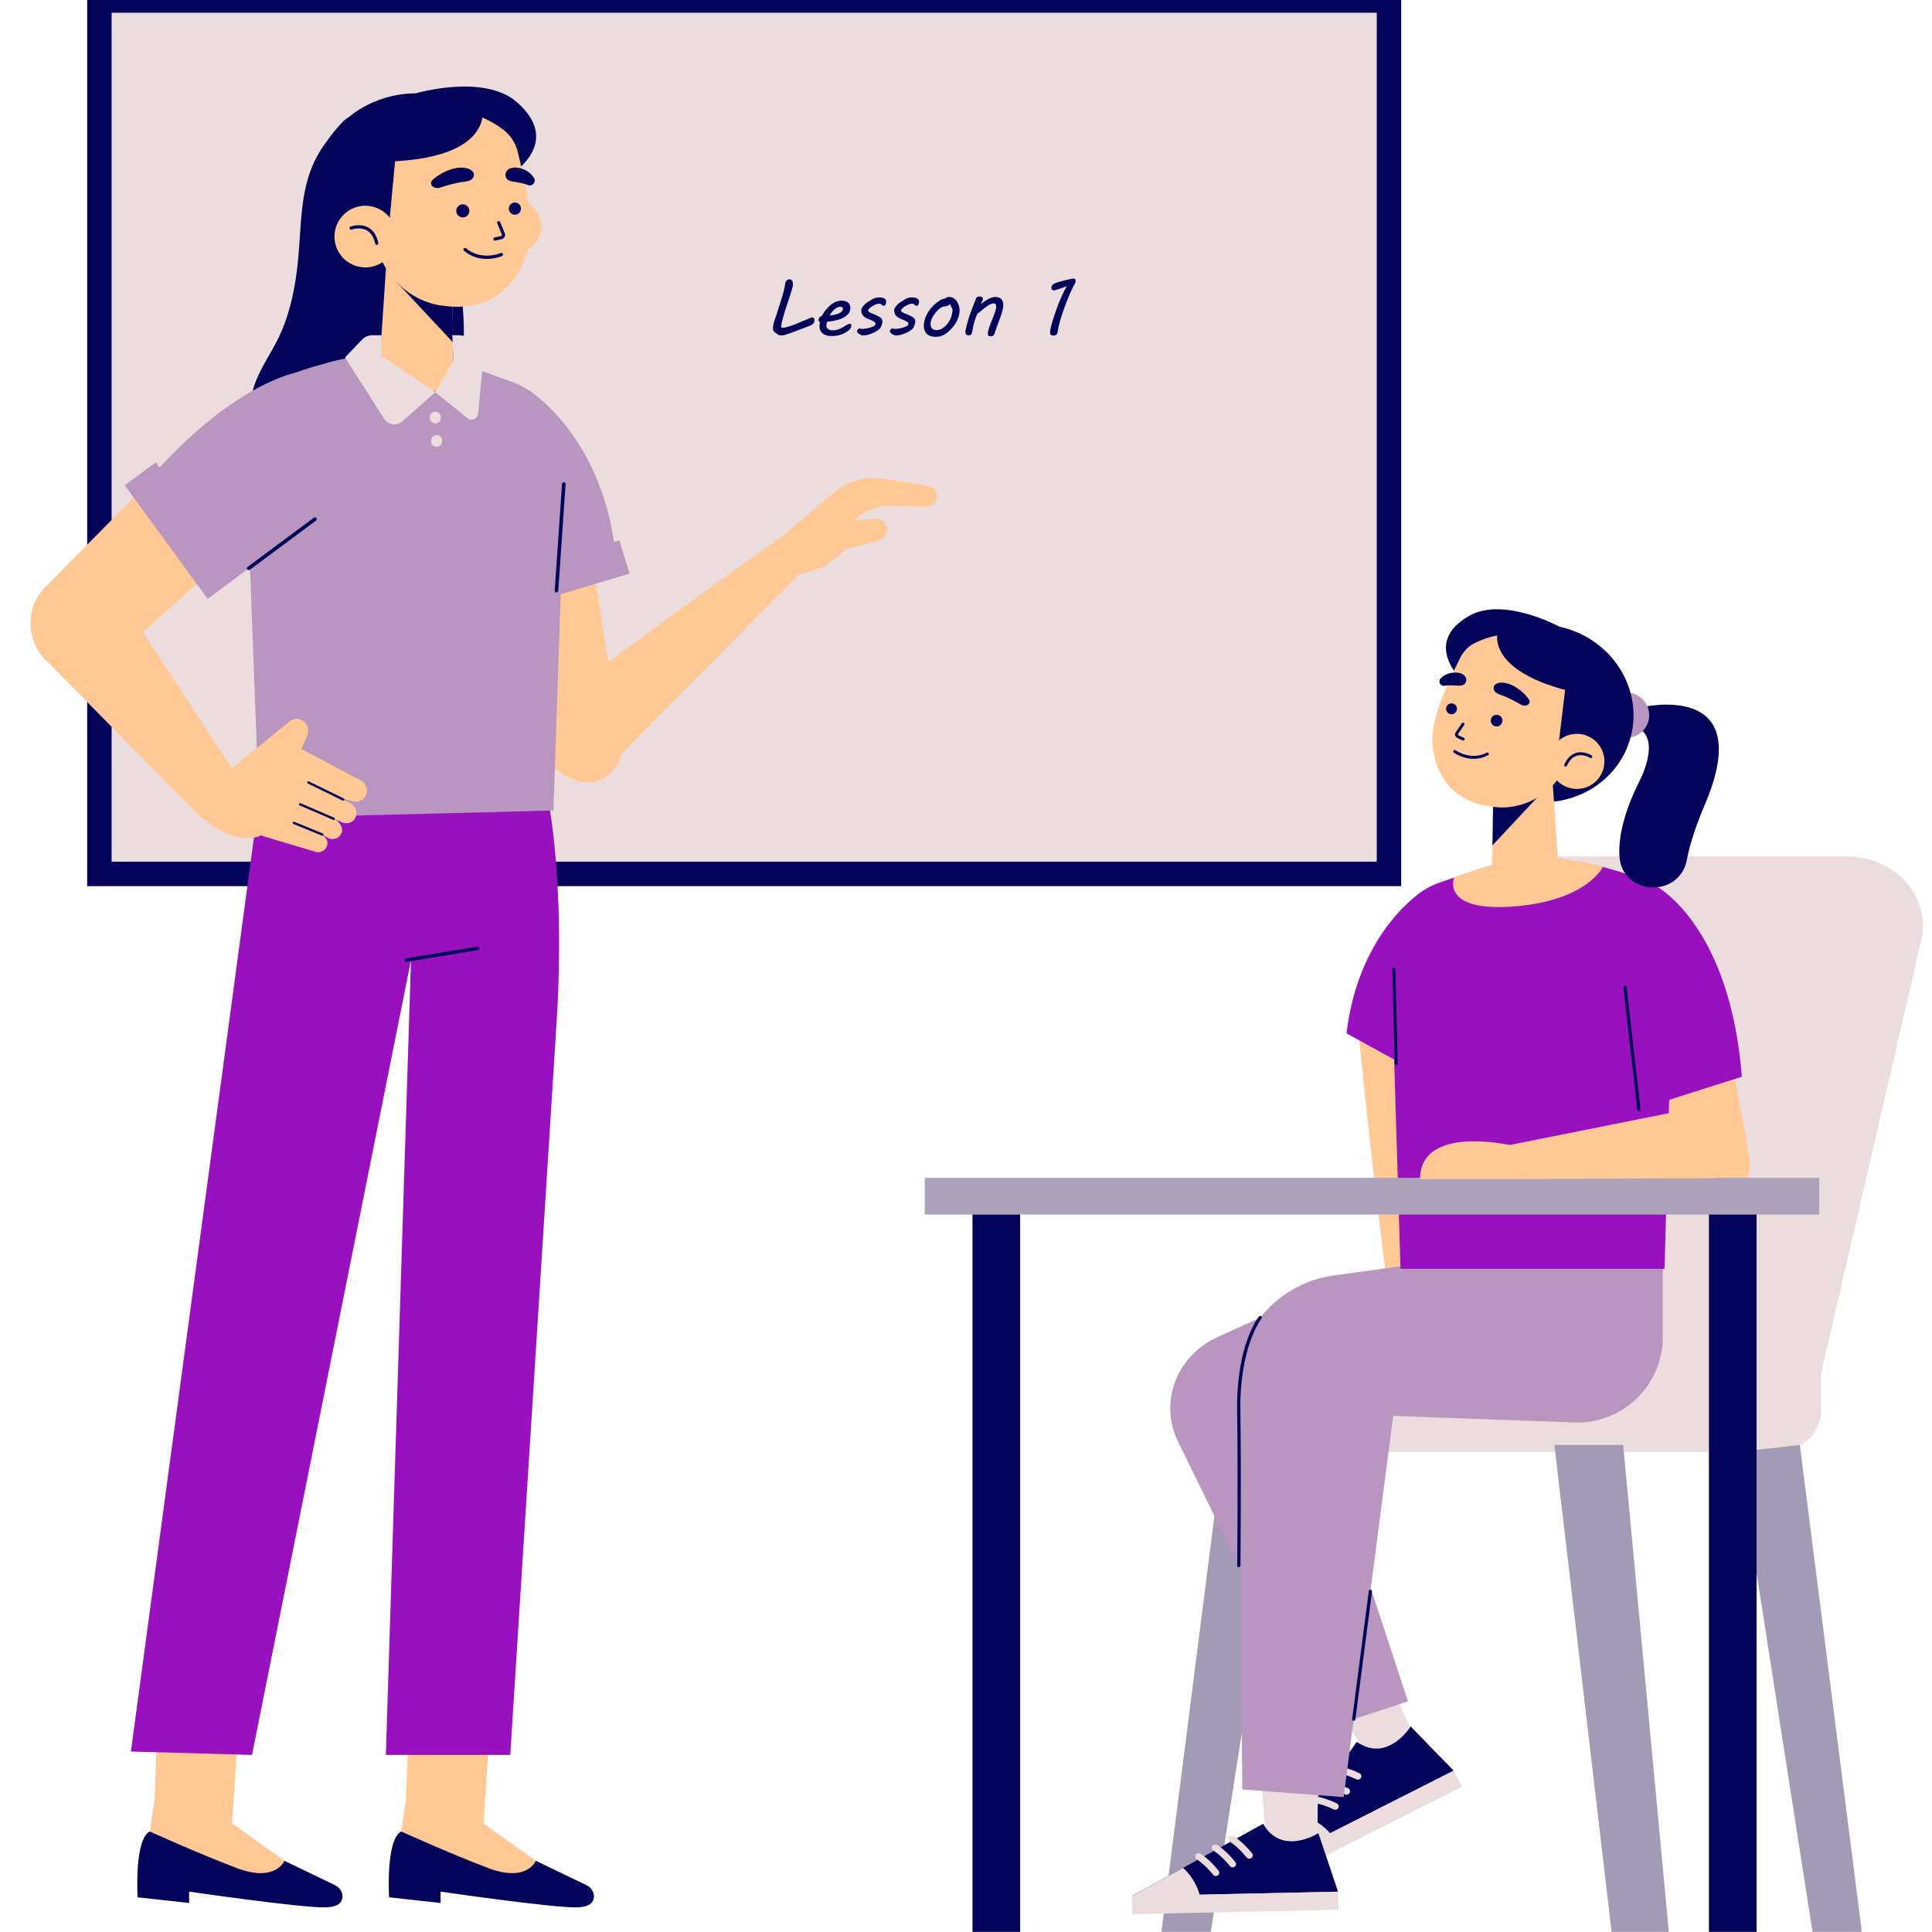 <svg xmlns="http://www.w3.org/2000/svg" xmlns:xlink="http://www.w3.org/1999/xlink" width="500" viewBox="0 0 375 375" height="500" preserveAspectRatio="xMidYMid meet"><defs><filter x="0%" y="0%" width="100%" height="100%" id="53bc35ccd5"></filter><clipPath id="daa1a801fd"><path d="M 225 280 L 250 280 L 250 374.98 L 225 374.98 Z M 225 280 " clip-rule="nonzero"></path></clipPath><clipPath id="032fe85480"><path d="M 301 280 L 324 280 L 324 374.98 L 301 374.98 Z M 301 280 " clip-rule="nonzero"></path></clipPath><clipPath id="9b1dd78160"><path d="M 337 280 L 362 280 L 362 374.98 L 337 374.98 Z M 337 280 " clip-rule="nonzero"></path></clipPath><clipPath id="128216045a"><path d="M 225 280 L 250 280 L 250 374.98 L 225 374.98 Z M 225 280 " clip-rule="nonzero"></path></clipPath><clipPath id="6686c120a1"><path d="M 301 280 L 324 280 L 324 374.98 L 301 374.98 Z M 301 280 " clip-rule="nonzero"></path></clipPath><clipPath id="f815f7a412"><path d="M 337 280 L 362 280 L 362 374.98 L 337 374.98 Z M 337 280 " clip-rule="nonzero"></path></clipPath><clipPath id="ff27fc2a2d"><path d="M 224 279 L 363 279 L 363 374.98 L 224 374.98 Z M 224 279 " clip-rule="nonzero"></path></clipPath><mask id="ea5a8e0b5c"><g filter="url(#53bc35ccd5)"><rect x="-37.5" width="450" fill="#000000" y="-37.5" height="450" fill-opacity="0.31"></rect></g></mask><clipPath id="7a3ab1d6be"><path d="M 1 1 L 26 1 L 26 95.98 L 1 95.98 Z M 1 1 " clip-rule="nonzero"></path></clipPath><clipPath id="d9321fc9d9"><path d="M 77 1 L 100 1 L 100 95.98 L 77 95.98 Z M 77 1 " clip-rule="nonzero"></path></clipPath><clipPath id="c0dc5829ea"><path d="M 113 1 L 138 1 L 138 95.98 L 113 95.98 Z M 113 1 " clip-rule="nonzero"></path></clipPath><clipPath id="2b0dde82da"><rect x="0" width="139" y="0" height="96"></rect></clipPath><clipPath id="2c3b191094"><path d="M 246 352 L 262 352 L 262 361.773 L 246 361.773 Z M 246 352 " clip-rule="nonzero"></path></clipPath><clipPath id="9d6217e6af"><path d="M 273.812 335.105 C 273.812 335.105 269.352 342.273 263.352 338.094 L 246.434 361.773 L 282.156 343.688 Z M 273.812 335.105 " clip-rule="nonzero"></path></clipPath><clipPath id="4133f82b7f"><path d="M 219.352 359 L 234 359 L 234 368.273 L 219.352 368.273 Z M 219.352 359 " clip-rule="nonzero"></path></clipPath><clipPath id="b0355fda0b"><path d="M 255.898 355.824 C 255.898 355.824 248.781 360.359 245.176 353.996 L 219.684 368.035 L 259.711 367.168 Z M 255.898 355.824 " clip-rule="nonzero"></path></clipPath><mask id="2fe59ce5fa"><g filter="url(#53bc35ccd5)"><rect x="-37.5" width="450" fill="#000000" y="-37.5" height="450" fill-opacity="0.27"></rect></g></mask><clipPath id="3e27d09ee1"><path d="M 0.039 0.48 L 174.762 0.48 L 174.762 8 L 0.039 8 Z M 0.039 0.48 " clip-rule="nonzero"></path></clipPath><clipPath id="573b306a23"><rect x="0" width="175" y="0" height="9"></rect></clipPath><clipPath id="ba3dff910f"><path d="M 188 235 L 199 235 L 199 374.98 L 188 374.98 Z M 188 235 " clip-rule="nonzero"></path></clipPath><clipPath id="fa8bb453a2"><path d="M 331 235 L 341 235 L 341 374.98 L 331 374.98 Z M 331 235 " clip-rule="nonzero"></path></clipPath></defs><path fill="#ebdddd" d="M 297.445 166.215 L 358.406 166.215 C 367.824 166.215 374.859 174.062 372.926 182.418 L 353.457 266.676 L 353.457 273.855 C 353.457 278.254 349.52 281.82 344.664 281.82 L 266.172 281.82 L 266.172 251.434 L 320.387 247.625 Z M 297.445 166.215 " fill-opacity="1" fill-rule="nonzero"></path><path fill="#ffc895" d="M 316.621 191.617 L 325.992 227.402 C 326.797 231.387 330.852 233.82 334.746 232.652 C 337.996 231.68 340.059 228.492 339.613 225.129 L 334.25 195.348 Z M 316.621 191.617 " fill-opacity="1" fill-rule="nonzero"></path><path fill="#020359" d="M 16.918 -2.27 L 271.969 -2.27 L 271.969 172 L 16.918 172 Z M 16.918 -2.27 " fill-opacity="1" fill-rule="nonzero"></path><path fill="#ebdddd" d="M 267.227 2.473 L 267.227 167.258 L 21.664 167.258 L 21.664 2.473 Z M 267.227 2.473 " fill-opacity="1" fill-rule="nonzero"></path><path fill="#020359" d="M 104.008 361.18 L 113.852 365.918 C 114.895 366.422 115.527 367.57 115.203 368.66 C 114.945 369.523 114.105 370.18 111.918 370.219 C 107.051 370.301 85.516 367.164 85.516 367.164 L 85.516 369.367 L 75.523 368.266 C 75.523 368.266 74.824 357.121 77.867 355.488 Z M 104.008 361.18 " fill-opacity="1" fill-rule="nonzero"></path><path fill="#ffc895" d="M 90.82 351.77 L 104.008 361.184 C 104.008 361.184 102.312 365.438 94.797 362.602 C 87.281 359.762 77.867 355.488 77.867 355.488 L 78.816 349.141 Z M 90.82 351.77 " fill-opacity="1" fill-rule="nonzero"></path><path fill="#ffc895" d="M 78.766 350.566 L 80.016 316.398 L 96.379 315.469 L 93.699 356.172 Z M 78.766 350.566 " fill-opacity="1" fill-rule="nonzero"></path><path fill="#020359" d="M 55.199 361.18 L 65.043 365.918 C 66.086 366.422 66.719 367.57 66.395 368.66 C 66.141 369.523 65.297 370.18 63.109 370.219 C 58.242 370.301 36.707 367.164 36.707 367.164 L 36.707 369.367 L 26.715 368.266 C 26.715 368.266 26.016 357.121 29.059 355.488 Z M 55.199 361.18 " fill-opacity="1" fill-rule="nonzero"></path><path fill="#ffc895" d="M 42.016 351.77 L 55.203 361.184 C 55.203 361.184 53.504 365.438 45.988 362.602 C 38.477 359.762 29.062 355.488 29.062 355.488 L 30.012 349.141 Z M 42.016 351.77 " fill-opacity="1" fill-rule="nonzero"></path><path fill="#ffc895" d="M 29.957 350.566 L 31.207 316.398 L 47.57 315.469 L 44.895 356.172 Z M 29.957 350.566 " fill-opacity="1" fill-rule="nonzero"></path><path fill="#020359" d="M 67.777 22.832 C 67.047 22.812 65.523 24.77 65.066 25.336 C 64.012 26.637 62.957 27.953 62.082 29.383 C 58.672 34.977 58.531 41.18 58.098 47.523 C 57.668 53.809 56.73 60.188 53.934 65.832 C 52.562 68.598 50.762 71.152 49.641 74.027 C 48.52 76.902 48.156 80.293 49.668 82.984 C 49.809 83.23 49.973 83.48 50.219 83.621 C 57.426 87.746 66.531 89.023 74.621 87.172 C 76.863 86.656 79.09 85.961 81.062 84.781 C 86.664 81.422 89.352 74.629 89.895 68.121 C 90.441 61.617 89.242 55.102 88.973 48.578 C 88.781 43.824 89.035 38.832 86.93 34.562 C 85.961 32.602 84.547 30.91 83.141 29.234 C 81.664 27.473 80.141 25.672 78.152 24.516 C 75.281 22.844 71.098 22.926 67.777 22.832 Z M 67.777 22.832 " fill-opacity="1" fill-rule="nonzero"></path><path fill="#9910bf" d="M 101.949 143.387 C 101.949 143.387 107.426 146.93 108.418 176.496 C 108.621 182.574 108.5 191.02 108.121 197.086 L 99.039 340.633 L 74.895 340.633 L 79.773 186.363 L 48.914 340.633 L 25.41 339.969 L 51.867 143.387 L 75.621 140.488 Z M 101.949 143.387 " fill-opacity="1" fill-rule="nonzero"></path><path fill="#020359" d="M 78.844 186.711 C 78.68 186.711 78.531 186.594 78.504 186.422 C 78.473 186.234 78.602 186.055 78.789 186.023 L 92.617 183.73 C 92.805 183.711 92.988 183.824 93.016 184.016 C 93.047 184.203 92.922 184.383 92.73 184.414 L 78.902 186.707 C 78.883 186.711 78.863 186.711 78.844 186.711 Z M 78.844 186.711 " fill-opacity="1" fill-rule="nonzero"></path><path fill="#ffc895" d="M 117.281 149.73 L 156.059 110.492 L 151.762 104.117 C 151.762 104.117 124.074 123.562 106.387 137.535 C 103.582 139.754 105.297 146.473 107.734 149.09 C 110.016 151.543 114.824 152.012 117.281 149.73 Z M 117.281 149.73 " fill-opacity="1" fill-rule="nonzero"></path><path fill="#ffc895" d="M 152.539 111.574 C 152.539 111.574 159.219 112.094 163.926 106.73 L 170.652 104.867 C 171.695 104.578 172.344 103.57 172.172 102.504 C 171.984 101.348 170.902 100.527 169.73 100.645 L 165.531 101.07 L 166.691 100.199 C 168.531 98.816 170.809 98.098 173.152 98.16 L 179.828 98.336 C 180.586 98.359 181.285 97.969 181.652 97.324 C 182.359 96.078 181.555 94.488 180.098 94.266 L 171.355 92.938 C 167.965 92.426 164.555 93.367 161.992 95.527 L 148.227 107.137 Z M 152.539 111.574 " fill-opacity="1" fill-rule="nonzero"></path><path fill="#ffc895" d="M 94.488 93.844 C 94.488 93.844 97.824 123.09 104.695 145.379 C 105.523 148.062 110.664 151.688 113.465 151.871 C 117.691 152.152 121.137 148.531 120.645 144.324 L 112.262 92.125 Z M 94.488 93.844 " fill-opacity="1" fill-rule="nonzero"></path><path fill="#b996bf" d="M 102.473 75.66 C 102.473 75.66 116.688 84.129 119.449 107.07 L 99.156 118.219 Z M 102.473 75.66 " fill-opacity="1" fill-rule="nonzero"></path><path fill="#b996bf" d="M 99.156 118.219 L 122.188 111.332 L 120.227 104.883 L 99.68 110.41 Z M 99.156 118.219 " fill-opacity="1" fill-rule="nonzero"></path><path fill="#b996bf" d="M 75.328 68.496 C 68.332 69.094 61.434 70.629 54.914 73.238 C 53.316 73.875 51.742 74.578 50.305 75.328 C 45.773 77.699 47.129 82.824 47.699 88.055 L 50.359 158.77 L 107.418 157.32 L 109.68 90.383 C 110.184 83.094 105.867 76.395 99.199 74.043 C 91.727 71.406 82.605 68.457 78.629 68.215 Z M 75.328 68.496 " fill-opacity="1" fill-rule="nonzero"></path><path fill="#020359" d="M 108.016 115.012 C 108.008 115.012 108 115.012 107.992 115.012 C 107.801 114.996 107.656 114.832 107.668 114.641 L 109.09 93.93 C 109.102 93.742 109.273 93.605 109.457 93.609 C 109.648 93.621 109.793 93.789 109.781 93.977 L 108.359 114.688 C 108.348 114.871 108.195 115.012 108.016 115.012 Z M 108.016 115.012 " fill-opacity="1" fill-rule="nonzero"></path><path fill="#b996bf" d="M 95.836 72.875 C 95.836 72.875 85.332 68.762 78.629 68.215 C 78.629 68.215 69.469 68.605 63.172 70.543 C 63.172 70.543 66.664 77.996 82.742 79.219 C 98.82 80.441 95.836 72.875 95.836 72.875 Z M 95.836 72.875 " fill-opacity="1" fill-rule="nonzero"></path><path fill="#ffc895" d="M 18.492 108.605 L 45.324 149.582 L 38.098 157.781 L 8.477 127.676 Z M 18.492 108.605 " fill-opacity="1" fill-rule="nonzero"></path><path fill="#ffc895" d="M 69.977 151.445 L 58.5 145.391 L 59.625 142.777 C 60.035 141.828 59.781 140.707 59.008 140.047 C 58.207 139.367 57.055 139.348 56.234 140 L 44.93 149.207 L 38.098 157.777 C 44.297 163.285 48.348 163.219 50.684 162.152 C 50.957 162.246 51.227 162.348 51.5 162.43 L 61.039 165.27 C 61.922 165.664 62.949 165.277 63.383 164.387 C 63.695 163.742 63.809 162.707 61.969 161.738 L 63.809 162.707 C 64.738 163.125 65.824 162.703 66.258 161.75 C 66.668 160.906 66.168 159.797 65.09 159.066 L 66.492 159.641 C 67.512 160.098 68.711 159.578 69.09 158.457 C 69.422 157.488 68.926 156.418 68.043 155.957 L 66.016 154.891 L 68.422 155.496 C 69.531 155.902 70.77 155.289 71.133 154.082 C 71.445 153.047 70.906 151.938 69.977 151.445 Z M 69.977 151.445 " fill-opacity="1" fill-rule="nonzero"></path><path fill="#020359" d="M 66.625 155.414 C 66.59 155.414 66.555 155.406 66.523 155.391 L 59.742 152.07 C 59.629 152.016 59.582 151.879 59.637 151.77 C 59.691 151.656 59.828 151.613 59.938 151.664 L 66.723 154.988 C 66.832 155.043 66.879 155.176 66.828 155.289 C 66.789 155.367 66.707 155.414 66.625 155.414 Z M 66.625 155.414 " fill-opacity="1" fill-rule="nonzero"></path><path fill="#020359" d="M 64.801 159.168 C 64.77 159.168 64.738 159.164 64.711 159.152 L 58.168 156.324 C 58.055 156.277 58 156.145 58.051 156.031 C 58.102 155.914 58.234 155.863 58.348 155.914 L 64.891 158.738 C 65.004 158.789 65.055 158.922 65.008 159.035 C 64.969 159.121 64.887 159.168 64.801 159.168 Z M 64.801 159.168 " fill-opacity="1" fill-rule="nonzero"></path><path fill="#020359" d="M 62.578 162.215 C 62.551 162.215 62.52 162.211 62.492 162.199 L 56.949 159.93 C 56.836 159.883 56.777 159.75 56.824 159.637 C 56.871 159.523 57.004 159.465 57.121 159.512 L 62.664 161.781 C 62.777 161.828 62.832 161.961 62.785 162.074 C 62.75 162.164 62.668 162.215 62.578 162.215 Z M 62.578 162.215 " fill-opacity="1" fill-rule="nonzero"></path><path fill="#ffc895" d="M 56.125 97.309 L 22.004 127.836 C 18.82 131.176 13.793 131.688 10.043 129.055 C 5.316 125.734 4.504 118.852 8.32 114.445 L 40.406 81.93 C 44.242 77.508 50.738 76.961 55.207 80.684 C 60.207 84.848 60.633 92.582 56.125 97.309 Z M 56.125 97.309 " fill-opacity="1" fill-rule="nonzero"></path><path fill="#b996bf" d="M 56.875 72.484 C 56.875 72.484 43.172 75.254 26.16 96.367 L 40.73 115.918 L 62.926 99.426 Z M 56.875 72.484 " fill-opacity="1" fill-rule="nonzero"></path><path fill="#b996bf" d="M 40.297 116.215 L 46.219 111.816 L 30.258 89.73 L 24.211 94.199 Z M 40.297 116.215 " fill-opacity="1" fill-rule="nonzero"></path><path fill="#020359" d="M 48.266 110.668 C 48.16 110.668 48.055 110.617 47.988 110.527 C 47.871 110.371 47.906 110.156 48.059 110.043 L 60.934 100.477 C 61.09 100.363 61.305 100.395 61.418 100.547 C 61.535 100.703 61.504 100.918 61.348 101.035 L 48.473 110.598 C 48.41 110.645 48.34 110.668 48.266 110.668 Z M 48.266 110.668 " fill-opacity="1" fill-rule="nonzero"></path><path fill="#020359" d="M 80.793 18.098 C 80.793 18.098 94.004 14.203 100.406 19.895 C 109.781 28.227 98.191 34.516 98.191 34.516 Z M 80.793 18.098 " fill-opacity="1" fill-rule="nonzero"></path><path fill="#020359" d="M 100.906 36.629 C 100.93 37.258 100.922 37.887 100.879 38.52 C 100.836 39.148 100.762 39.773 100.656 40.395 C 100.551 41.02 100.414 41.637 100.242 42.246 C 100.074 42.855 99.875 43.457 99.641 44.047 C 99.41 44.641 99.148 45.219 98.859 45.785 C 98.566 46.355 98.25 46.906 97.902 47.445 C 97.555 47.98 97.18 48.5 96.777 49.004 C 96.375 49.508 95.949 49.988 95.5 50.453 C 95.051 50.914 94.578 51.355 94.082 51.773 C 93.586 52.191 93.07 52.586 92.531 52.957 C 91.996 53.328 91.441 53.672 90.871 53.988 C 90.301 54.309 89.715 54.598 89.113 54.863 C 88.512 55.125 87.898 55.359 87.273 55.566 C 86.648 55.773 86.012 55.949 85.371 56.098 C 84.727 56.242 84.078 56.359 83.422 56.445 C 82.766 56.531 82.109 56.586 81.449 56.609 C 80.789 56.633 80.129 56.629 79.469 56.59 C 78.809 56.551 78.156 56.484 77.504 56.383 C 76.852 56.285 76.203 56.156 75.566 55.996 C 74.926 55.836 74.301 55.648 73.68 55.43 C 73.062 55.211 72.453 54.961 71.863 54.688 C 71.27 54.41 70.691 54.105 70.129 53.777 C 69.566 53.449 69.023 53.09 68.5 52.711 C 67.973 52.328 67.469 51.926 66.984 51.496 C 66.504 51.066 66.043 50.617 65.605 50.145 C 65.168 49.672 64.758 49.184 64.371 48.672 C 63.984 48.16 63.625 47.633 63.297 47.09 C 62.965 46.543 62.66 45.984 62.387 45.414 C 62.113 44.84 61.867 44.254 61.656 43.66 C 61.441 43.062 61.258 42.457 61.105 41.844 C 60.957 41.23 60.836 40.613 60.75 39.988 C 60.66 39.363 60.605 38.734 60.582 38.105 C 60.559 37.477 60.566 36.844 60.609 36.215 C 60.652 35.586 60.727 34.961 60.832 34.336 C 60.938 33.715 61.074 33.098 61.246 32.488 C 61.414 31.879 61.617 31.277 61.848 30.684 C 62.078 30.094 62.34 29.516 62.629 28.945 C 62.922 28.379 63.242 27.828 63.59 27.289 C 63.938 26.754 64.309 26.23 64.711 25.73 C 65.113 25.227 65.539 24.746 65.988 24.281 C 66.441 23.82 66.914 23.379 67.41 22.961 C 67.906 22.543 68.422 22.148 68.957 21.777 C 69.492 21.406 70.047 21.062 70.617 20.742 C 71.191 20.426 71.777 20.133 72.379 19.871 C 72.98 19.605 73.594 19.371 74.219 19.168 C 74.844 18.961 75.477 18.785 76.121 18.637 C 76.762 18.492 77.41 18.375 78.066 18.289 C 78.723 18.203 79.379 18.148 80.039 18.125 C 80.699 18.098 81.359 18.105 82.02 18.145 C 82.68 18.18 83.336 18.25 83.988 18.348 C 84.641 18.449 85.285 18.578 85.922 18.738 C 86.562 18.898 87.191 19.086 87.809 19.305 C 88.43 19.523 89.035 19.77 89.629 20.047 C 90.223 20.324 90.797 20.625 91.359 20.957 C 91.922 21.285 92.465 21.641 92.992 22.023 C 93.516 22.402 94.02 22.809 94.504 23.238 C 94.988 23.664 95.445 24.117 95.883 24.586 C 96.32 25.059 96.73 25.551 97.117 26.062 C 97.504 26.57 97.863 27.098 98.195 27.645 C 98.527 28.188 98.828 28.746 99.102 29.32 C 99.375 29.895 99.621 30.477 99.836 31.074 C 100.047 31.668 100.23 32.273 100.383 32.887 C 100.535 33.5 100.652 34.121 100.742 34.746 C 100.828 35.371 100.883 35.996 100.906 36.629 Z M 100.906 36.629 " fill-opacity="1" fill-rule="nonzero"></path><path fill="#ffc895" d="M 105.074 43.902 C 105.074 44.246 105.043 44.582 104.977 44.922 C 104.91 45.258 104.809 45.582 104.68 45.898 C 104.547 46.215 104.387 46.516 104.195 46.801 C 104.004 47.086 103.789 47.352 103.547 47.594 C 103.305 47.836 103.039 48.051 102.754 48.242 C 102.469 48.434 102.168 48.594 101.852 48.727 C 101.535 48.855 101.211 48.957 100.875 49.023 C 100.535 49.09 100.199 49.121 99.855 49.121 C 99.512 49.121 99.172 49.09 98.836 49.023 C 98.5 48.957 98.172 48.855 97.855 48.727 C 97.539 48.594 97.238 48.434 96.953 48.242 C 96.668 48.051 96.406 47.836 96.164 47.594 C 95.922 47.352 95.703 47.086 95.512 46.801 C 95.324 46.516 95.16 46.215 95.031 45.898 C 94.898 45.582 94.801 45.258 94.734 44.922 C 94.668 44.582 94.633 44.246 94.633 43.902 C 94.633 43.559 94.668 43.219 94.734 42.883 C 94.801 42.547 94.898 42.219 95.031 41.902 C 95.16 41.586 95.324 41.285 95.512 41 C 95.703 40.715 95.922 40.453 96.164 40.211 C 96.406 39.969 96.668 39.75 96.953 39.559 C 97.238 39.371 97.539 39.207 97.855 39.078 C 98.172 38.945 98.5 38.848 98.836 38.781 C 99.172 38.715 99.512 38.68 99.855 38.68 C 100.199 38.68 100.535 38.715 100.875 38.781 C 101.211 38.848 101.535 38.945 101.852 39.078 C 102.168 39.207 102.469 39.371 102.754 39.559 C 103.039 39.75 103.305 39.969 103.547 40.211 C 103.789 40.453 104.004 40.715 104.195 41 C 104.387 41.285 104.547 41.586 104.68 41.902 C 104.809 42.219 104.91 42.547 104.977 42.883 C 105.043 43.219 105.074 43.559 105.074 43.902 Z M 105.074 43.902 " fill-opacity="1" fill-rule="nonzero"></path><path fill="#ffc895" d="M 87.785 55.988 L 88.105 75.898 L 73.336 75.598 L 75.367 45.398 Z M 87.785 55.988 " fill-opacity="1" fill-rule="nonzero"></path><path fill="#020359" d="M 87.953 66.488 L 76.902 54.668 L 87.785 55.988 Z M 87.953 66.488 " fill-opacity="1" fill-rule="nonzero"></path><path fill="#ffc895" d="M 97.871 25.328 C 99.227 26.395 100.125 27.926 100.523 29.598 C 101.703 34.551 103.984 43.273 102.41 48.637 C 100.367 55.613 94.949 60.703 85.844 59.316 C 85.844 59.316 74.969 58.617 72.238 44.973 C 67.887 23.238 86.254 16.215 97.871 25.328 Z M 97.871 25.328 " fill-opacity="1" fill-rule="nonzero"></path><path fill="#020359" d="M 96.066 46.711 C 95.922 46.711 95.793 46.609 95.758 46.465 C 95.723 46.297 95.828 46.129 95.996 46.09 L 97.277 45.805 C 97.371 45.777 97.441 45.652 97.406 45.531 L 96.504 43.332 C 96.441 43.172 96.516 42.992 96.676 42.926 C 96.84 42.859 97.02 42.938 97.086 43.098 L 98 45.332 C 98.129 45.82 97.875 46.273 97.434 46.41 L 96.133 46.703 C 96.109 46.707 96.086 46.711 96.066 46.711 Z M 96.066 46.711 " fill-opacity="1" fill-rule="nonzero"></path><path fill="#020359" d="M 91.102 40.93 C 91.102 41.098 91.07 41.262 91.008 41.418 C 90.941 41.574 90.852 41.711 90.73 41.832 C 90.609 41.949 90.473 42.043 90.316 42.105 C 90.16 42.172 90 42.203 89.828 42.203 C 89.66 42.203 89.496 42.172 89.34 42.105 C 89.188 42.043 89.047 41.949 88.93 41.832 C 88.809 41.711 88.715 41.574 88.652 41.418 C 88.586 41.262 88.555 41.098 88.555 40.93 C 88.555 40.762 88.586 40.598 88.652 40.441 C 88.715 40.285 88.809 40.148 88.93 40.027 C 89.047 39.91 89.188 39.816 89.34 39.754 C 89.496 39.688 89.66 39.656 89.828 39.656 C 90 39.656 90.16 39.688 90.316 39.754 C 90.473 39.816 90.609 39.91 90.73 40.027 C 90.852 40.148 90.941 40.285 91.008 40.441 C 91.07 40.598 91.102 40.762 91.102 40.93 Z M 91.102 40.93 " fill-opacity="1" fill-rule="nonzero"></path><path fill="#020359" d="M 98.762 40.492 C 98.762 41.145 99.293 41.672 99.945 41.672 C 100.594 41.672 101.125 41.145 101.125 40.492 C 101.125 39.84 100.594 39.309 99.945 39.309 C 99.293 39.309 98.762 39.84 98.762 40.492 Z M 98.762 40.492 " fill-opacity="1" fill-rule="nonzero"></path><path fill="#020359" d="M 94.469 50.258 C 93.137 50.258 91.539 49.91 90.059 48.684 C 89.926 48.57 89.91 48.375 90.02 48.242 C 90.129 48.109 90.328 48.09 90.461 48.203 C 93.473 50.703 97.172 49.125 97.207 49.109 C 97.367 49.039 97.551 49.113 97.621 49.27 C 97.691 49.43 97.621 49.613 97.461 49.684 C 97.367 49.723 96.125 50.258 94.469 50.258 Z M 94.469 50.258 " fill-opacity="1" fill-rule="nonzero"></path><path fill="#020359" d="M 98.168 33.516 C 98.168 33.516 97.691 34.945 99.477 35.238 C 100.828 35.461 101.688 35.582 102.445 35.91 C 102.875 36.098 103.379 35.945 103.633 35.555 C 103.84 35.238 103.848 34.832 103.641 34.516 C 103.223 33.875 102.324 32.883 100.68 32.59 C 98.57 32.211 98.168 33.516 98.168 33.516 Z M 98.168 33.516 " fill-opacity="1" fill-rule="nonzero"></path><path fill="#020359" d="M 91.922 33.574 C 91.922 33.574 92.469 35.016 90.168 35.27 C 88.422 35.461 86.336 36.117 85.348 36.43 C 84.789 36.605 84.152 36.441 83.844 36.047 C 83.59 35.723 83.602 35.316 83.879 35.008 C 84.445 34.375 86.621 32.848 88.742 32.59 C 91.465 32.262 91.922 33.574 91.922 33.574 Z M 91.922 33.574 " fill-opacity="1" fill-rule="nonzero"></path><path fill="#020359" d="M 93.66 21.438 C 93.66 21.438 95.75 32.758 68.422 31.238 C 68.422 31.238 66.828 15.414 93.66 21.438 Z M 93.66 21.438 " fill-opacity="1" fill-rule="nonzero"></path><path fill="#020359" d="M 76.902 28.922 L 75.367 45.398 L 62.457 34.426 Z M 76.902 28.922 " fill-opacity="1" fill-rule="nonzero"></path><path fill="#ffc895" d="M 65.25 47.863 C 66.324 50.992 69.73 52.656 72.859 51.582 C 75.984 50.508 77.648 47.102 76.574 43.973 C 75.5 40.848 72.094 39.184 68.969 40.258 C 65.84 41.332 64.176 44.738 65.25 47.863 Z M 65.25 47.863 " fill-opacity="1" fill-rule="nonzero"></path><path fill="#020359" d="M 73.133 47.531 C 72.988 47.531 72.859 47.434 72.828 47.285 C 72.547 46.02 71.988 45.152 71.168 44.699 C 69.855 43.988 68.277 44.559 68.258 44.562 C 68.098 44.625 67.918 44.539 67.859 44.379 C 67.797 44.215 67.879 44.035 68.039 43.977 C 68.113 43.949 69.895 43.297 71.461 44.148 C 72.453 44.688 73.117 45.699 73.438 47.152 C 73.473 47.32 73.367 47.488 73.199 47.523 C 73.176 47.531 73.156 47.531 73.133 47.531 Z M 73.133 47.531 " fill-opacity="1" fill-rule="nonzero"></path><path fill="#ebdddd" d="M 84.496 76.129 L 73.977 69.035 L 74.082 65.074 L 72.266 65.074 C 71.512 65.074 70.793 65.387 70.262 65.941 L 66.965 69.387 L 74.543 81.27 C 75.336 82.516 76.984 82.758 78.074 81.797 Z M 84.496 76.129 " fill-opacity="1" fill-rule="nonzero"></path><path fill="#ebdddd" d="M 87.797 65.074 L 89.164 65.074 C 90.109 65.074 90.992 65.57 91.52 66.391 L 93.797 69.953 L 92.805 80.254 C 92.703 81.301 91.543 81.824 90.746 81.18 L 84.496 76.129 L 88.016 69.969 Z M 87.797 65.074 " fill-opacity="1" fill-rule="nonzero"></path><path fill="#ebdddd" d="M 85.586 81.039 C 85.586 81.668 85.098 82.18 84.496 82.18 C 83.895 82.18 83.41 81.668 83.41 81.039 C 83.41 80.41 83.895 79.898 84.496 79.898 C 85.098 79.898 85.586 80.41 85.586 81.039 Z M 85.586 81.039 " fill-opacity="1" fill-rule="nonzero"></path><path fill="#ebdddd" d="M 85.828 85.582 C 85.828 86.211 85.34 86.723 84.742 86.723 C 84.141 86.723 83.652 86.211 83.652 85.582 C 83.652 84.953 84.141 84.441 84.742 84.441 C 85.34 84.441 85.828 84.953 85.828 85.582 Z M 85.828 85.582 " fill-opacity="1" fill-rule="nonzero"></path><g clip-path="url(#daa1a801fd)"><path fill="#ebdddd" d="M 249.523 281.82 L 234.996 375.016 L 225.434 375.016 L 237.48 280.465 Z M 249.523 281.82 " fill-opacity="1" fill-rule="nonzero"></path></g><g clip-path="url(#032fe85480)"><path fill="#ebdddd" d="M 301.715 280.465 L 312.824 375.016 L 323.91 375.016 L 315.055 280.465 Z M 301.715 280.465 " fill-opacity="1" fill-rule="nonzero"></path></g><g clip-path="url(#9b1dd78160)"><path fill="#ebdddd" d="M 337.293 281.82 L 351.82 375.016 L 361.379 375.016 L 349.336 280.465 Z M 337.293 281.82 " fill-opacity="1" fill-rule="nonzero"></path></g><g clip-path="url(#128216045a)"><path fill="#ebdddd" d="M 249.523 281.82 L 234.996 375.016 L 225.434 375.016 L 237.48 280.465 Z M 249.523 281.82 " fill-opacity="1" fill-rule="nonzero"></path></g><g clip-path="url(#6686c120a1)"><path fill="#ebdddd" d="M 301.715 280.465 L 312.824 375.016 L 323.91 375.016 L 315.055 280.465 Z M 301.715 280.465 " fill-opacity="1" fill-rule="nonzero"></path></g><g clip-path="url(#f815f7a412)"><path fill="#ebdddd" d="M 337.293 281.82 L 351.82 375.016 L 361.379 375.016 L 349.336 280.465 Z M 337.293 281.82 " fill-opacity="1" fill-rule="nonzero"></path></g><g clip-path="url(#ff27fc2a2d)"><g mask="url(#ea5a8e0b5c)"><g transform="matrix(1, 0, 0, 1, 224, 279)"><g clip-path="url(#2b0dde82da)"><g clip-path="url(#7a3ab1d6be)"><path fill="#020359" d="M 25.523 2.82 L 10.996 96.016 L 1.434 96.016 L 13.48 1.465 Z M 25.523 2.82 " fill-opacity="1" fill-rule="nonzero"></path></g><g clip-path="url(#d9321fc9d9)"><path fill="#020359" d="M 77.715 1.465 L 88.824 96.016 L 99.91 96.016 L 91.055 1.465 Z M 77.715 1.465 " fill-opacity="1" fill-rule="nonzero"></path></g><g clip-path="url(#c0dc5829ea)"><path fill="#020359" d="M 113.293 2.82 L 127.82 96.016 L 137.379 96.016 L 125.336 1.465 Z M 113.293 2.82 " fill-opacity="1" fill-rule="nonzero"></path></g></g></g></g></g><path fill="#ebdddd" d="M 230.707 368.035 L 237.48 365.508 L 255.867 365.77 L 259.711 367.172 L 253.457 369.352 L 233.234 369.352 Z M 230.707 368.035 " fill-opacity="1" fill-rule="nonzero"></path><path fill="#ebdddd" d="M 282.156 343.688 L 262.047 351.664 L 241.105 361.258 L 242.602 365.246 L 265.418 353.094 L 281.859 344.578 Z M 282.156 343.688 " fill-opacity="1" fill-rule="nonzero"></path><path fill="#ebdddd" d="M 267.309 321.617 L 275.324 338.746 L 266.75 343.43 L 257.137 326.688 Z M 267.309 321.617 " fill-opacity="1" fill-rule="nonzero"></path><path fill="#020359" d="M 273.812 335.105 C 273.812 335.105 269.352 342.273 263.352 338.094 L 246.434 361.773 L 282.156 343.688 Z M 273.812 335.105 " fill-opacity="1" fill-rule="nonzero"></path><g clip-path="url(#2c3b191094)"><g clip-path="url(#9d6217e6af)"><path fill="#ebdddd" d="M 246.902 352.453 C 246.902 352.453 256.406 349.367 261.211 360.703 L 243.809 364.141 Z M 246.902 352.453 " fill-opacity="1" fill-rule="nonzero"></path></g></g><path fill="#ebdddd" d="M 246.418 361.773 L 282.137 343.691 L 283.719 346.816 L 248 364.898 Z M 246.418 361.773 " fill-opacity="1" fill-rule="nonzero"></path><path fill="#ebdddd" d="M 263.602 345.426 C 263.488 345.434 263.367 345.414 263.262 345.359 C 260.957 344.23 259.113 344.027 259.094 344.023 C 258.73 343.984 258.477 343.668 258.531 343.312 C 258.586 342.957 258.93 342.707 259.285 342.738 C 259.367 342.746 261.371 342.961 263.898 344.203 C 264.223 344.359 264.34 344.746 264.164 345.066 C 264.047 345.277 263.832 345.41 263.602 345.426 Z M 263.602 345.426 " fill-opacity="1" fill-rule="nonzero"></path><path fill="#ebdddd" d="M 261.406 348.352 C 261.289 348.359 261.172 348.34 261.062 348.285 C 258.762 347.152 256.914 346.953 256.895 346.949 C 256.531 346.91 256.281 346.594 256.332 346.238 C 256.387 345.883 256.73 345.629 257.086 345.664 C 257.172 345.672 259.176 345.887 261.703 347.125 C 262.023 347.285 262.145 347.672 261.969 347.992 C 261.848 348.203 261.633 348.332 261.406 348.352 Z M 261.406 348.352 " fill-opacity="1" fill-rule="nonzero"></path><path fill="#ebdddd" d="M 259.207 351.273 C 259.094 351.281 258.973 351.262 258.867 351.207 C 256.562 350.078 254.719 349.875 254.699 349.875 C 254.336 349.836 254.082 349.52 254.137 349.164 C 254.191 348.809 254.535 348.551 254.891 348.59 C 254.977 348.598 256.977 348.812 259.504 350.051 C 259.828 350.207 259.945 350.598 259.77 350.914 C 259.652 351.125 259.434 351.258 259.207 351.273 Z M 259.207 351.273 " fill-opacity="1" fill-rule="nonzero"></path><path fill="#ebdddd" d="M 255.867 340.852 L 255.688 359.762 L 245.934 360.277 L 244.5 341.027 Z M 255.867 340.852 " fill-opacity="1" fill-rule="nonzero"></path><path fill="#020359" d="M 255.898 355.824 C 255.898 355.824 248.781 360.359 245.176 353.996 L 219.684 368.035 L 259.711 367.168 Z M 255.898 355.824 " fill-opacity="1" fill-rule="nonzero"></path><g clip-path="url(#4133f82b7f)"><g clip-path="url(#b0355fda0b)"><path fill="#ebdddd" d="M 224.137 359.832 C 224.137 359.832 234.039 361.16 233.469 373.461 L 216.297 369.035 Z M 224.137 359.832 " fill-opacity="1" fill-rule="nonzero"></path></g></g><path fill="#ebdddd" d="M 219.695 368.043 L 259.723 367.18 L 259.801 370.68 L 219.77 371.543 Z M 219.695 368.043 " fill-opacity="1" fill-rule="nonzero"></path><path fill="#ebdddd" d="M 242.234 360.715 C 242.125 360.676 242.027 360.605 241.953 360.508 C 240.363 358.496 238.785 357.512 238.773 357.504 C 238.461 357.312 238.371 356.914 238.574 356.621 C 238.773 356.324 239.191 356.246 239.5 356.43 C 239.574 356.473 241.285 357.531 243.027 359.742 C 243.25 360.023 243.191 360.426 242.895 360.637 C 242.695 360.777 242.445 360.801 242.234 360.715 Z M 242.234 360.715 " fill-opacity="1" fill-rule="nonzero"></path><path fill="#ebdddd" d="M 238.988 362.402 C 238.879 362.363 238.781 362.293 238.707 362.195 C 237.117 360.184 235.539 359.199 235.527 359.191 C 235.215 359 235.125 358.602 235.328 358.309 C 235.527 358.012 235.949 357.93 236.254 358.117 C 236.328 358.16 238.039 359.219 239.781 361.43 C 240.004 361.711 239.945 362.113 239.648 362.324 C 239.449 362.465 239.199 362.484 238.988 362.402 Z M 238.988 362.402 " fill-opacity="1" fill-rule="nonzero"></path><path fill="#ebdddd" d="M 235.742 364.09 C 235.633 364.051 235.535 363.98 235.461 363.883 C 233.871 361.871 232.293 360.887 232.277 360.879 C 231.969 360.684 231.879 360.289 232.078 359.992 C 232.281 359.695 232.703 359.613 233.008 359.801 C 233.078 359.844 234.793 360.902 236.535 363.113 C 236.758 363.398 236.695 363.797 236.398 364.012 C 236.207 364.152 235.953 364.176 235.742 364.09 Z M 235.742 364.09 " fill-opacity="1" fill-rule="nonzero"></path><path fill="#ffc895" d="M 281.211 228.996 C 281.199 229.641 281.188 230.281 281.176 230.922 C 280.945 240.996 279.75 250.965 278.938 261.016 C 278.031 266.832 275.633 268.641 273.727 269.133 C 273.621 269.316 273.508 269.488 273.391 269.656 L 269.211 275.562 C 268.887 276.172 268.098 276.438 267.402 276.148 C 266.902 275.945 266.332 275.453 266.902 274.094 L 266.32 275.441 C 265.984 276.094 265.137 276.363 264.406 276.043 C 263.746 275.773 263.488 274.949 263.77 274.062 L 263.223 275.016 C 262.852 275.719 261.902 275.988 261.109 275.559 C 260.438 275.188 260.207 274.383 260.484 273.73 L 261.086 272.352 L 261.145 272.223 L 260.031 273.656 C 259.59 274.383 258.559 274.617 257.746 274.125 C 257.047 273.719 256.816 272.875 257.117 272.18 L 260.832 263.668 L 258.883 262.77 C 258.164 262.449 257.758 261.719 257.887 261.016 C 258.012 260.277 258.688 259.742 259.488 259.719 L 270.582 259.516 C 267.762 238.621 265.348 217.766 263.352 196.793 C 263.305 192.023 267.598 188.09 272.695 188.09 C 272.867 188.09 273.043 188.09 273.227 188.098 C 277.996 188.355 278.016 193.328 278.969 197.66 C 281.18 207.68 281.316 218.141 281.211 228.996 Z M 281.211 228.996 " fill-opacity="1" fill-rule="nonzero"></path><path fill="#020359" d="M 260.938 272.832 C 260.914 272.832 260.891 272.828 260.867 272.816 C 260.785 272.777 260.75 272.68 260.789 272.594 L 263.113 267.699 C 263.156 267.617 263.254 267.582 263.336 267.621 C 263.418 267.66 263.453 267.758 263.414 267.844 L 261.09 272.738 C 261.059 272.801 261 272.832 260.938 272.832 Z M 260.938 272.832 " fill-opacity="1" fill-rule="nonzero"></path><path fill="#020359" d="M 263.871 274.027 C 263.844 274.027 263.816 274.02 263.793 274.008 C 263.711 273.961 263.68 273.863 263.727 273.781 L 266.152 269.266 C 266.199 269.184 266.297 269.156 266.379 269.195 C 266.461 269.238 266.492 269.34 266.445 269.422 L 264.016 273.938 C 263.988 273.996 263.93 274.027 263.871 274.027 Z M 263.871 274.027 " fill-opacity="1" fill-rule="nonzero"></path><path fill="#020359" d="M 266.684 274.652 C 266.656 274.652 266.629 274.645 266.602 274.633 C 266.52 274.586 266.492 274.484 266.539 274.406 L 268.66 270.645 C 268.707 270.566 268.809 270.539 268.887 270.582 C 268.969 270.629 268.996 270.73 268.949 270.809 L 266.828 274.57 C 266.797 274.621 266.742 274.652 266.684 274.652 Z M 266.684 274.652 " fill-opacity="1" fill-rule="nonzero"></path><path fill="#b996bf" d="M 322.746 238.77 L 322.746 259.512 C 322.746 268.926 314.93 276.453 305.527 276.102 L 270.422 274.82 L 266.066 308.281 L 273.289 330.223 L 262.758 333.699 L 260.797 348.82 L 241.125 347.324 L 240.777 304.555 L 228.652 279.82 C 224.918 272.207 228.336 263.168 236.32 259.52 L 244.621 255.734 C 248.074 251.355 253.152 248.344 258.918 247.555 Z M 322.746 238.77 " fill-opacity="1" fill-rule="nonzero"></path><path fill="#9910bf" d="M 276.363 172.801 C 276.363 172.801 263.793 180.289 261.352 200.574 L 279.293 210.434 Z M 276.363 172.801 " fill-opacity="1" fill-rule="nonzero"></path><path fill="#9910bf" d="M 300.367 166.465 C 306.551 166.992 312.652 168.352 318.414 170.656 C 320.648 171.547 323.145 172.641 324.508 174.73 C 326.336 177.535 324.91 180.707 324.797 183.758 C 324.797 183.758 323.09 246.285 323.09 246.285 L 271.84 246.285 L 269.992 185.816 C 269.547 179.371 273.363 173.445 279.258 171.367 C 285.867 169.035 293.93 166.426 297.445 166.215 Z M 300.367 166.465 " fill-opacity="1" fill-rule="nonzero"></path><path fill="#020359" d="M 271.008 206.723 C 270.852 206.723 270.719 206.598 270.715 206.438 L 270.254 188.09 C 270.25 187.93 270.375 187.793 270.535 187.789 C 270.688 187.801 270.832 187.914 270.832 188.074 L 271.297 206.422 C 271.301 206.582 271.172 206.719 271.016 206.723 C 271.012 206.723 271.008 206.723 271.008 206.723 Z M 271.008 206.723 " fill-opacity="1" fill-rule="nonzero"></path><path fill="#ffc895" d="M 282.234 170.336 C 282.234 170.336 291.52 166.699 297.445 166.215 C 297.445 166.215 305.547 166.562 311.113 168.277 C 311.113 168.277 308.023 174.863 293.809 175.945 C 279.59 177.027 282.234 170.336 282.234 170.336 Z M 282.234 170.336 " fill-opacity="1" fill-rule="nonzero"></path><path fill="#9910bf" d="M 321.809 172.258 C 321.809 172.258 335.809 179.801 338.094 208.996 L 317.547 215.516 L 310.117 192.223 Z M 321.809 172.258 " fill-opacity="1" fill-rule="nonzero"></path><path fill="#020359" d="M 240.453 304.203 C 240.453 304.203 240.453 304.203 240.449 304.203 C 240.277 304.199 240.137 304.059 240.141 303.883 C 240.141 303.711 240.316 286.457 240.125 273.863 C 239.934 261.156 244.184 255.766 244.363 255.543 C 244.473 255.406 244.668 255.387 244.805 255.496 C 244.941 255.605 244.961 255.805 244.852 255.941 C 244.809 255.992 240.566 261.402 240.758 273.855 C 240.949 286.453 240.77 303.719 240.77 303.891 C 240.77 304.066 240.629 304.203 240.453 304.203 Z M 240.453 304.203 " fill-opacity="1" fill-rule="nonzero"></path><path fill="#020359" d="M 262.766 334.012 C 262.754 334.012 262.738 334.012 262.727 334.008 C 262.551 333.988 262.43 333.828 262.453 333.656 L 265.68 308.836 C 265.703 308.664 265.852 308.543 266.035 308.562 C 266.207 308.586 266.328 308.746 266.309 308.918 L 263.078 333.738 C 263.059 333.898 262.922 334.012 262.766 334.012 Z M 262.766 334.012 " fill-opacity="1" fill-rule="nonzero"></path><path fill="#020359" d="M 318.117 215.652 C 317.957 215.652 317.82 215.531 317.801 215.371 L 315.086 191.652 C 315.066 191.48 315.191 191.32 315.363 191.301 C 315.531 191.281 315.695 191.406 315.715 191.582 L 318.43 215.301 C 318.449 215.473 318.324 215.629 318.152 215.648 C 318.141 215.652 318.125 215.652 318.117 215.652 Z M 318.117 215.652 " fill-opacity="1" fill-rule="nonzero"></path><path fill="#ebdddd" d="M 219.684 368.035 L 226.613 366.789 L 232.855 367.75 L 229.047 369.082 L 222.031 369.082 Z M 219.684 368.035 " fill-opacity="1" fill-rule="nonzero"></path><path fill="#ebdddd" d="M 179.496 228.617 L 353.121 228.617 L 353.121 235.738 L 179.496 235.738 Z M 179.496 228.617 " fill-opacity="1" fill-rule="nonzero"></path><g mask="url(#2fe59ce5fa)"><g transform="matrix(1, 0, 0, 1, 179, 228)"><g clip-path="url(#573b306a23)"><g clip-path="url(#3e27d09ee1)"><path fill="#020359" d="M 0.496 0.617 L 174.121 0.617 L 174.121 7.738 L 0.496 7.738 Z M 0.496 0.617 " fill-opacity="1" fill-rule="nonzero"></path></g></g></g></g><path fill="#ffc895" d="M 291.465 228.867 L 332.484 228.68 C 335.738 228.633 339.023 224.5 338.934 221.246 C 338.832 217.629 335.062 213.836 331.516 214.555 L 291.395 222.574 Z M 291.465 228.867 " fill-opacity="1" fill-rule="nonzero"></path><path fill="#ffc895" d="M 293.637 222.375 C 293.637 222.375 275.637 218.07 275.637 228.867 L 291.465 228.867 Z M 293.637 222.375 " fill-opacity="1" fill-rule="nonzero"></path><path fill="#020359" d="M 318.152 137.383 C 318.152 137.383 341.449 131.477 330.871 156.273 C 329.035 160.578 327.953 164.082 327.406 166.93 C 325.953 174.465 314.742 173.805 314.332 166.145 C 314.137 162.469 315.172 157.777 318.133 151.777 C 318.133 151.777 322.902 143.035 317.367 141.02 Z M 318.152 137.383 " fill-opacity="1" fill-rule="nonzero"></path><path fill="#b996bf" d="M 320.109 138.82 C 320.109 139.109 320.082 139.395 320.023 139.676 C 319.969 139.957 319.887 140.23 319.773 140.496 C 319.664 140.762 319.531 141.016 319.371 141.254 C 319.211 141.492 319.027 141.715 318.824 141.918 C 318.621 142.121 318.398 142.305 318.16 142.465 C 317.922 142.625 317.668 142.758 317.402 142.867 C 317.137 142.977 316.863 143.062 316.582 143.117 C 316.301 143.172 316.016 143.203 315.727 143.203 C 315.438 143.203 315.152 143.172 314.871 143.117 C 314.59 143.062 314.316 142.977 314.051 142.867 C 313.785 142.758 313.531 142.625 313.293 142.465 C 313.055 142.305 312.832 142.121 312.629 141.918 C 312.426 141.715 312.242 141.492 312.082 141.254 C 311.926 141.016 311.789 140.762 311.68 140.496 C 311.57 140.23 311.484 139.957 311.43 139.676 C 311.375 139.395 311.344 139.109 311.344 138.82 C 311.344 138.531 311.375 138.246 311.43 137.965 C 311.484 137.684 311.57 137.41 311.68 137.145 C 311.789 136.879 311.926 136.625 312.082 136.387 C 312.242 136.148 312.426 135.926 312.629 135.723 C 312.832 135.52 313.055 135.336 313.293 135.176 C 313.531 135.016 313.785 134.883 314.051 134.773 C 314.316 134.664 314.59 134.578 314.871 134.523 C 315.152 134.469 315.438 134.438 315.727 134.438 C 316.016 134.438 316.301 134.469 316.582 134.523 C 316.863 134.578 317.137 134.664 317.402 134.773 C 317.668 134.883 317.922 135.016 318.16 135.176 C 318.398 135.336 318.621 135.52 318.824 135.723 C 319.027 135.926 319.211 136.148 319.371 136.387 C 319.531 136.625 319.664 136.879 319.773 137.145 C 319.887 137.41 319.969 137.684 320.023 137.965 C 320.082 138.246 320.109 138.531 320.109 138.82 Z M 320.109 138.82 " fill-opacity="1" fill-rule="nonzero"></path><path fill="#020359" d="M 302.68 121.637 C 302.68 121.637 291.875 115.746 285.215 119.512 C 275.461 125.02 284.395 132.695 284.395 132.695 Z M 302.68 121.637 " fill-opacity="1" fill-rule="nonzero"></path><path fill="#020359" d="M 303.328 121.793 C 303.902 121.938 304.465 122.109 305.02 122.305 C 305.578 122.504 306.121 122.727 306.656 122.977 C 307.191 123.227 307.711 123.5 308.219 123.797 C 308.727 124.094 309.215 124.414 309.691 124.758 C 310.168 125.102 310.625 125.469 311.062 125.852 C 311.504 126.238 311.922 126.645 312.32 127.066 C 312.719 127.492 313.094 127.934 313.449 128.391 C 313.801 128.852 314.133 129.324 314.438 129.812 C 314.746 130.301 315.027 130.805 315.281 131.316 C 315.539 131.832 315.766 132.355 315.969 132.891 C 316.172 133.426 316.348 133.969 316.492 134.52 C 316.641 135.07 316.762 135.625 316.852 136.184 C 316.941 136.746 317.004 137.305 317.035 137.871 C 317.07 138.438 317.074 139 317.051 139.562 C 317.023 140.129 316.973 140.688 316.891 141.246 C 316.809 141.805 316.699 142.355 316.559 142.902 C 316.418 143.445 316.254 143.984 316.059 144.516 C 315.863 145.043 315.645 145.562 315.395 146.066 C 315.148 146.574 314.875 147.07 314.578 147.551 C 314.277 148.031 313.953 148.492 313.605 148.941 C 313.262 149.391 312.891 149.82 312.5 150.234 C 312.105 150.648 311.695 151.039 311.262 151.414 C 310.828 151.789 310.375 152.141 309.906 152.469 C 309.434 152.797 308.949 153.105 308.445 153.387 C 307.941 153.672 307.426 153.93 306.898 154.164 C 306.367 154.398 305.824 154.605 305.273 154.789 C 304.719 154.969 304.156 155.125 303.59 155.254 C 303.02 155.383 302.441 155.488 301.859 155.562 C 301.277 155.637 300.695 155.684 300.105 155.703 C 299.52 155.723 298.93 155.711 298.344 155.676 C 297.754 155.641 297.168 155.578 296.586 155.484 C 296.004 155.395 295.426 155.277 294.855 155.129 C 294.281 154.984 293.719 154.812 293.164 154.613 C 292.605 154.418 292.062 154.191 291.527 153.945 C 290.992 153.695 290.473 153.422 289.965 153.125 C 289.457 152.824 288.969 152.504 288.492 152.164 C 288.016 151.82 287.559 151.453 287.121 151.07 C 286.68 150.684 286.262 150.277 285.863 149.855 C 285.465 149.43 285.09 148.988 284.734 148.531 C 284.383 148.07 284.051 147.598 283.746 147.109 C 283.438 146.621 283.156 146.117 282.902 145.602 C 282.645 145.09 282.418 144.566 282.215 144.031 C 282.012 143.496 281.836 142.953 281.691 142.402 C 281.543 141.852 281.422 141.297 281.332 140.738 C 281.242 140.176 281.18 139.613 281.148 139.051 C 281.113 138.484 281.109 137.922 281.133 137.359 C 281.16 136.793 281.211 136.234 281.293 135.676 C 281.375 135.117 281.484 134.566 281.625 134.02 C 281.766 133.473 281.93 132.938 282.125 132.406 C 282.32 131.879 282.539 131.359 282.789 130.852 C 283.035 130.348 283.309 129.852 283.605 129.371 C 283.906 128.891 284.23 128.43 284.578 127.98 C 284.922 127.531 285.293 127.098 285.684 126.688 C 286.078 126.273 286.488 125.879 286.922 125.508 C 287.355 125.133 287.809 124.781 288.277 124.453 C 288.75 124.125 289.234 123.816 289.738 123.535 C 290.242 123.25 290.758 122.992 291.285 122.758 C 291.816 122.523 292.359 122.316 292.91 122.133 C 293.465 121.949 294.027 121.797 294.594 121.668 C 295.164 121.535 295.742 121.434 296.324 121.359 C 296.906 121.285 297.488 121.238 298.078 121.219 C 298.664 121.199 299.254 121.207 299.84 121.246 C 300.43 121.281 301.016 121.344 301.598 121.438 C 302.18 121.527 302.758 121.645 303.328 121.793 Z M 303.328 121.793 " fill-opacity="1" fill-rule="nonzero"></path><path fill="#ffc895" d="M 289.832 154.711 L 289.547 172.496 L 302.738 172.227 L 300.922 145.25 Z M 289.832 154.711 " fill-opacity="1" fill-rule="nonzero"></path><path fill="#020359" d="M 289.684 164.09 L 299.555 153.531 L 289.832 154.711 Z M 289.684 164.09 " fill-opacity="1" fill-rule="nonzero"></path><path fill="#ffc895" d="M 286.23 124.82 C 284.938 125.465 283.945 126.574 283.324 127.879 C 281.371 131.969 277.684 139.219 278.051 144.23 C 278.523 150.703 282.297 156.168 290.508 156.672 C 290.508 156.672 300.137 158.109 305.09 146.711 C 313.016 128.461 298.121 118.871 286.23 124.82 Z M 286.23 124.82 " fill-opacity="1" fill-rule="nonzero"></path><path fill="#020359" d="M 284.016 143.746 C 283.977 143.746 283.938 143.742 283.898 143.723 L 282.836 143.23 C 282.457 143.02 282.32 142.574 282.504 142.207 L 283.746 140.395 C 283.832 140.266 284.004 140.234 284.133 140.32 C 284.262 140.41 284.293 140.586 284.207 140.711 L 282.984 142.492 C 282.953 142.559 282.992 142.68 283.09 142.734 L 284.133 143.211 C 284.27 143.277 284.332 143.445 284.266 143.586 C 284.223 143.688 284.121 143.746 284.016 143.746 Z M 284.016 143.746 " fill-opacity="1" fill-rule="nonzero"></path><path fill="#020359" d="M 291.629 139.867 C 291.629 140.02 291.598 140.164 291.539 140.305 C 291.484 140.445 291.402 140.566 291.293 140.672 C 291.188 140.781 291.066 140.863 290.926 140.922 C 290.785 140.977 290.641 141.008 290.488 141.008 C 290.34 141.008 290.195 140.977 290.055 140.922 C 289.914 140.863 289.793 140.781 289.684 140.672 C 289.578 140.566 289.496 140.445 289.438 140.305 C 289.383 140.164 289.352 140.02 289.352 139.867 C 289.352 139.719 289.383 139.574 289.438 139.434 C 289.496 139.293 289.578 139.172 289.684 139.066 C 289.793 138.957 289.914 138.875 290.055 138.816 C 290.195 138.762 290.34 138.73 290.488 138.73 C 290.641 138.73 290.785 138.762 290.926 138.816 C 291.066 138.875 291.188 138.957 291.293 139.066 C 291.402 139.172 291.484 139.293 291.539 139.434 C 291.598 139.574 291.629 139.719 291.629 139.867 Z M 291.629 139.867 " fill-opacity="1" fill-rule="nonzero"></path><path fill="#020359" d="M 282.773 137.805 C 282.648 138.375 282.086 138.734 281.52 138.613 C 280.949 138.492 280.586 137.93 280.711 137.359 C 280.832 136.789 281.395 136.43 281.965 136.551 C 282.531 136.672 282.895 137.234 282.773 137.805 Z M 282.773 137.805 " fill-opacity="1" fill-rule="nonzero"></path><path fill="#020359" d="M 286.039 147.289 C 283.883 147.289 282.27 146.141 282.18 146.074 C 282.055 145.984 282.027 145.809 282.117 145.684 C 282.207 145.559 282.383 145.531 282.508 145.621 C 282.535 145.641 285.473 147.715 288.57 146.098 C 288.707 146.027 288.875 146.078 288.945 146.219 C 289.016 146.355 288.965 146.523 288.828 146.594 C 287.852 147.105 286.902 147.289 286.039 147.289 Z M 286.039 147.289 " fill-opacity="1" fill-rule="nonzero"></path><path fill="#020359" d="M 284.605 131.824 C 284.605 131.824 284.75 133.164 283.141 133.086 C 281.914 133.023 281.145 132.965 280.418 133.109 C 280.008 133.191 279.598 132.965 279.449 132.578 C 279.328 132.262 279.398 131.906 279.637 131.668 C 280.125 131.188 281.094 130.488 282.586 130.543 C 284.5 130.609 284.605 131.824 284.605 131.824 Z M 284.605 131.824 " fill-opacity="1" fill-rule="nonzero"></path><path fill="#020359" d="M 290.047 133.055 C 290.047 133.055 289.297 134.211 291.258 134.863 C 292.746 135.359 294.445 136.324 295.246 136.781 C 295.703 137.043 296.289 137.02 296.637 136.73 C 296.914 136.5 296.984 136.141 296.797 135.816 C 296.422 135.16 294.812 133.414 293.008 132.793 C 290.691 131.992 290.047 133.055 290.047 133.055 Z M 290.047 133.055 " fill-opacity="1" fill-rule="nonzero"></path><path fill="#020359" d="M 290.816 122.129 C 290.816 122.129 286.859 131.617 311.008 135.434 C 311.008 135.434 315.375 121.922 290.816 122.129 Z M 290.816 122.129 " fill-opacity="1" fill-rule="nonzero"></path><path fill="#020359" d="M 304.039 131.816 L 302.277 146.492 L 315.613 139.344 Z M 304.039 131.816 " fill-opacity="1" fill-rule="nonzero"></path><path fill="#ffc895" d="M 310.645 150.551 C 309.117 153.078 305.832 153.891 303.305 152.363 C 300.773 150.84 299.961 147.551 301.488 145.023 C 303.016 142.496 306.305 141.684 308.832 143.211 C 311.359 144.734 312.172 148.023 310.645 150.551 Z M 310.645 150.551 " fill-opacity="1" fill-rule="nonzero"></path><path fill="#020359" d="M 303.883 148.785 C 303.844 148.785 303.805 148.777 303.77 148.758 C 303.625 148.695 303.566 148.527 303.629 148.387 C 304.18 147.18 304.953 146.422 305.922 146.137 C 307.449 145.688 308.879 146.594 308.938 146.633 C 309.07 146.715 309.105 146.887 309.023 147.016 C 308.941 147.148 308.766 147.184 308.637 147.102 C 308.625 147.094 307.348 146.297 306.074 146.676 C 305.27 146.914 304.617 147.566 304.137 148.621 C 304.09 148.723 303.988 148.785 303.883 148.785 Z M 303.883 148.785 " fill-opacity="1" fill-rule="nonzero"></path><g clip-path="url(#ba3dff910f)"><path fill="#020359" d="M 188.766 235.738 L 198.008 235.738 L 198.008 375.016 L 188.766 375.016 Z M 188.766 235.738 " fill-opacity="1" fill-rule="nonzero"></path></g><g clip-path="url(#fa8bb453a2)"><path fill="#020359" d="M 331.703 235.738 L 340.949 235.738 L 340.949 375.016 L 331.703 375.016 Z M 331.703 235.738 " fill-opacity="1" fill-rule="nonzero"></path></g><path fill="#020359" d="M 150.676 61.188 C 150.898 60.496 151.117 59.828 151.32 59.191 C 151.527 58.555 151.711 57.965 151.867 57.422 C 152.027 56.879 152.152 56.398 152.246 55.984 C 152.336 55.566 152.387 55.234 152.398 54.988 C 152.461 54.754 152.566 54.562 152.719 54.422 C 152.871 54.281 153.051 54.211 153.25 54.211 C 153.371 54.211 153.473 54.238 153.559 54.293 C 153.645 54.348 153.711 54.422 153.766 54.512 C 153.82 54.602 153.855 54.703 153.883 54.816 C 153.906 54.93 153.918 55.043 153.918 55.16 C 153.918 55.246 153.914 55.324 153.902 55.395 C 153.895 55.465 153.883 55.531 153.867 55.598 C 153.75 56.059 153.613 56.535 153.453 57.027 C 153.289 57.52 153.129 58.02 152.961 58.523 C 152.789 59.027 152.625 59.535 152.457 60.043 C 152.293 60.547 152.145 61.047 152.016 61.531 L 151.879 62.047 C 151.809 62.305 151.75 62.555 151.699 62.789 C 151.648 63.027 151.625 63.219 151.625 63.363 C 151.625 63.441 151.637 63.508 151.668 63.555 C 151.699 63.602 151.758 63.625 151.844 63.625 C 152.047 63.625 152.289 63.594 152.566 63.523 C 152.84 63.457 153.129 63.375 153.426 63.277 C 153.719 63.176 154.016 63.07 154.309 62.953 C 154.602 62.836 154.871 62.723 155.117 62.617 C 155.25 62.562 155.363 62.516 155.453 62.473 C 155.547 62.434 155.66 62.387 155.801 62.328 C 155.938 62.27 156.125 62.195 156.355 62.098 C 156.586 62.004 156.902 61.871 157.312 61.699 C 157.383 61.672 157.441 61.652 157.496 61.633 C 157.547 61.617 157.598 61.605 157.641 61.605 C 157.723 61.605 157.789 61.621 157.848 61.652 C 157.906 61.684 157.949 61.723 157.984 61.773 C 158.016 61.824 158.039 61.883 158.055 61.945 C 158.07 62.012 158.078 62.078 158.078 62.141 C 158.078 62.254 158.066 62.348 158.051 62.434 C 158.035 62.516 158.016 62.586 157.996 62.641 C 157.934 62.734 157.855 62.82 157.762 62.898 C 157.664 62.977 157.562 63.047 157.461 63.105 C 157.355 63.16 157.25 63.211 157.148 63.25 C 157.051 63.289 156.969 63.32 156.902 63.34 C 156.82 63.371 156.715 63.41 156.582 63.461 C 156.449 63.512 156.305 63.566 156.148 63.625 C 155.992 63.688 155.832 63.75 155.664 63.812 C 155.5 63.875 155.344 63.934 155.199 63.988 C 155.051 64.043 154.922 64.094 154.812 64.137 C 154.699 64.18 154.621 64.207 154.574 64.223 C 154.359 64.301 154.117 64.395 153.855 64.492 C 153.59 64.594 153.328 64.688 153.066 64.781 C 152.805 64.871 152.559 64.945 152.324 65.008 C 152.09 65.07 151.898 65.105 151.742 65.105 C 151.551 65.105 151.398 65.09 151.293 65.059 C 151.184 65.027 151.086 64.988 151 64.934 C 150.914 64.879 150.828 64.816 150.742 64.742 C 150.652 64.668 150.535 64.582 150.391 64.492 C 150.262 64.414 150.168 64.301 150.113 64.16 C 150.059 64.02 150.031 63.871 150.031 63.711 C 150.031 63.629 150.039 63.535 150.051 63.43 C 150.062 63.324 150.078 63.215 150.098 63.098 C 150.117 62.98 150.141 62.871 150.168 62.758 C 150.191 62.648 150.219 62.551 150.25 62.465 Z M 150.676 61.188 " fill-opacity="1" fill-rule="nonzero"></path><path fill="#020359" d="M 158.891 62.168 C 158.891 61.953 158.949 61.77 159.066 61.617 C 159.18 61.465 159.332 61.367 159.523 61.316 C 159.578 61.207 159.664 61.055 159.781 60.867 C 159.895 60.68 160.039 60.473 160.211 60.254 C 160.383 60.031 160.574 59.812 160.793 59.586 C 161.012 59.363 161.254 59.16 161.516 58.977 C 161.781 58.793 162.062 58.645 162.367 58.527 C 162.672 58.414 162.996 58.355 163.336 58.355 C 163.629 58.355 163.879 58.391 164.098 58.461 C 164.312 58.531 164.492 58.629 164.633 58.754 C 164.77 58.879 164.879 59.031 164.949 59.203 C 165.02 59.375 165.055 59.562 165.055 59.766 C 165.055 59.934 165.031 60.098 164.984 60.254 C 164.914 60.535 164.785 60.781 164.594 60.992 C 164.402 61.203 164.176 61.387 163.918 61.547 C 163.66 61.703 163.379 61.836 163.074 61.941 C 162.77 62.047 162.469 62.133 162.164 62.203 C 161.859 62.273 161.57 62.328 161.285 62.367 C 161.004 62.406 160.762 62.434 160.559 62.453 C 160.512 62.543 160.473 62.66 160.441 62.797 C 160.41 62.934 160.391 63.07 160.391 63.199 C 160.391 63.492 160.508 63.715 160.738 63.879 C 160.969 64.039 161.289 64.117 161.695 64.117 C 161.93 64.117 162.156 64.09 162.371 64.039 C 162.59 63.984 162.793 63.918 162.984 63.836 C 163.18 63.754 163.363 63.66 163.531 63.562 C 163.703 63.465 163.859 63.367 164 63.273 C 164.18 63.152 164.352 63.051 164.516 62.969 C 164.68 62.887 164.82 62.844 164.949 62.844 C 165.074 62.844 165.152 62.875 165.188 62.938 C 165.223 63 165.242 63.07 165.242 63.137 C 165.242 63.18 165.242 63.219 165.238 63.254 C 165.234 63.293 165.23 63.324 165.227 63.348 C 165.203 63.48 165.152 63.609 165.074 63.742 C 165 63.871 164.906 63.984 164.789 64.082 C 164.266 64.492 163.73 64.785 163.184 64.961 C 162.633 65.137 162.047 65.227 161.422 65.227 C 161.301 65.227 161.16 65.219 160.996 65.203 C 160.832 65.188 160.664 65.156 160.488 65.113 C 160.312 65.066 160.141 65 159.969 64.918 C 159.797 64.832 159.648 64.719 159.512 64.578 C 159.379 64.438 159.273 64.266 159.188 64.059 C 159.105 63.852 159.066 63.602 159.066 63.312 C 159.066 63.078 159.098 62.812 159.164 62.523 C 159.098 62.512 159.035 62.477 158.98 62.418 C 158.922 62.363 158.891 62.277 158.891 62.168 Z M 163.605 60.082 C 163.617 60.055 163.621 60.031 163.621 60.012 C 163.621 59.992 163.621 59.969 163.621 59.945 C 163.621 59.809 163.57 59.707 163.473 59.641 C 163.371 59.57 163.25 59.539 163.109 59.539 C 162.891 59.539 162.672 59.594 162.461 59.711 C 162.246 59.828 162.043 59.973 161.855 60.145 C 161.668 60.316 161.5 60.504 161.355 60.703 C 161.211 60.902 161.098 61.078 161.016 61.242 C 161.379 61.211 161.711 61.16 162.012 61.094 C 162.312 61.027 162.574 60.941 162.797 60.84 C 163.023 60.734 163.203 60.621 163.34 60.492 C 163.477 60.363 163.566 60.227 163.605 60.082 Z M 163.605 60.082 " fill-opacity="1" fill-rule="nonzero"></path><path fill="#020359" d="M 166.801 63.742 C 166.84 63.742 166.879 63.746 166.91 63.758 C 166.941 63.766 166.977 63.777 167.02 63.789 C 167.059 63.805 167.105 63.812 167.152 63.824 C 167.203 63.836 167.27 63.84 167.352 63.84 C 167.586 63.84 167.848 63.812 168.137 63.766 C 168.426 63.715 168.699 63.648 168.953 63.57 C 169.211 63.488 169.43 63.398 169.613 63.297 C 169.797 63.191 169.902 63.086 169.926 62.977 C 169.941 62.914 169.949 62.863 169.949 62.816 C 169.949 62.73 169.906 62.648 169.824 62.57 C 169.742 62.492 169.637 62.418 169.512 62.348 C 169.387 62.277 169.25 62.215 169.105 62.152 C 168.961 62.094 168.824 62.039 168.699 61.988 L 168.441 61.883 C 168.312 61.832 168.184 61.77 168.059 61.699 C 167.934 61.625 167.816 61.543 167.707 61.445 C 167.602 61.352 167.504 61.238 167.422 61.109 C 167.34 60.984 167.277 60.836 167.238 60.672 C 167.219 60.602 167.203 60.531 167.191 60.457 C 167.176 60.387 167.172 60.312 167.172 60.234 C 167.172 60.102 167.215 59.953 167.301 59.785 C 167.391 59.617 167.508 59.449 167.656 59.285 C 167.805 59.117 167.973 58.961 168.16 58.809 C 168.352 58.66 168.547 58.535 168.754 58.434 C 168.902 58.328 169.047 58.234 169.191 58.148 C 169.332 58.062 169.473 57.988 169.617 57.93 C 169.758 57.871 169.906 57.82 170.051 57.785 C 170.199 57.75 170.359 57.734 170.523 57.734 C 170.672 57.734 170.836 57.742 171.012 57.754 C 171.188 57.77 171.348 57.805 171.496 57.859 C 171.641 57.914 171.762 58 171.859 58.105 C 171.957 58.215 172.004 58.359 172.004 58.539 C 172.004 58.594 171.996 58.668 171.984 58.758 C 171.969 58.848 171.941 58.938 171.906 59.027 C 171.875 59.117 171.832 59.195 171.781 59.262 C 171.73 59.328 171.668 59.359 171.598 59.359 C 171.484 59.359 171.387 59.336 171.312 59.289 C 171.238 59.246 171.172 59.195 171.109 59.145 C 171.051 59.09 170.988 59.043 170.922 58.996 C 170.855 58.949 170.777 58.93 170.68 58.93 C 170.566 58.93 170.43 58.949 170.277 58.992 C 170.125 59.035 169.969 59.09 169.809 59.164 C 169.645 59.238 169.488 59.324 169.336 59.418 C 169.184 59.512 169.047 59.609 168.922 59.711 C 168.801 59.812 168.699 59.91 168.625 60.008 C 168.551 60.105 168.512 60.195 168.512 60.277 C 168.512 60.363 168.539 60.434 168.594 60.488 C 168.648 60.543 168.719 60.59 168.805 60.633 C 168.918 60.691 169.043 60.75 169.188 60.812 C 169.328 60.871 169.473 60.934 169.621 60.992 C 169.766 61.055 169.906 61.113 170.047 61.176 C 170.184 61.234 170.301 61.289 170.402 61.34 C 170.539 61.41 170.66 61.48 170.77 61.547 C 170.875 61.613 170.969 61.688 171.043 61.77 C 171.117 61.848 171.176 61.941 171.215 62.039 C 171.258 62.141 171.277 62.258 171.277 62.395 C 171.277 62.461 171.27 62.527 171.262 62.59 C 171.25 62.656 171.234 62.73 171.215 62.816 C 171.199 62.891 171.176 62.98 171.137 63.082 C 171.098 63.18 171.059 63.281 171.016 63.379 C 170.973 63.477 170.93 63.566 170.883 63.641 C 170.84 63.719 170.801 63.77 170.773 63.797 C 170.574 63.977 170.344 64.148 170.078 64.305 C 169.812 64.465 169.535 64.602 169.246 64.719 C 168.957 64.836 168.668 64.93 168.379 65 C 168.09 65.07 167.828 65.105 167.586 65.105 C 167.465 65.105 167.332 65.082 167.188 65.035 C 167.043 64.988 166.906 64.926 166.785 64.848 C 166.66 64.77 166.559 64.68 166.473 64.578 C 166.391 64.48 166.352 64.379 166.352 64.277 C 166.352 64.227 166.363 64.172 166.395 64.109 C 166.426 64.047 166.465 63.988 166.508 63.934 C 166.555 63.883 166.602 63.836 166.656 63.801 C 166.707 63.762 166.754 63.742 166.801 63.742 Z M 166.801 63.742 " fill-opacity="1" fill-rule="nonzero"></path><path fill="#020359" d="M 173.18 63.742 C 173.219 63.742 173.258 63.746 173.289 63.758 C 173.32 63.766 173.359 63.777 173.398 63.789 C 173.438 63.805 173.484 63.812 173.535 63.824 C 173.582 63.836 173.648 63.84 173.73 63.84 C 173.965 63.84 174.227 63.812 174.516 63.766 C 174.805 63.715 175.078 63.648 175.336 63.57 C 175.59 63.488 175.809 63.398 175.992 63.297 C 176.176 63.191 176.281 63.086 176.305 62.977 C 176.32 62.914 176.328 62.863 176.328 62.816 C 176.328 62.73 176.289 62.648 176.207 62.57 C 176.121 62.492 176.02 62.418 175.891 62.348 C 175.766 62.277 175.633 62.215 175.484 62.152 C 175.34 62.094 175.203 62.039 175.078 61.988 L 174.824 61.883 C 174.691 61.832 174.562 61.77 174.438 61.699 C 174.312 61.625 174.195 61.543 174.09 61.445 C 173.98 61.352 173.883 61.238 173.801 61.109 C 173.719 60.984 173.656 60.836 173.617 60.672 C 173.598 60.602 173.582 60.531 173.57 60.457 C 173.555 60.387 173.551 60.312 173.551 60.234 C 173.551 60.102 173.594 59.953 173.684 59.785 C 173.77 59.617 173.887 59.449 174.035 59.285 C 174.184 59.117 174.352 58.961 174.539 58.809 C 174.73 58.66 174.926 58.535 175.133 58.434 C 175.281 58.328 175.43 58.234 175.57 58.148 C 175.711 58.062 175.852 57.988 175.996 57.93 C 176.137 57.871 176.285 57.82 176.43 57.785 C 176.578 57.75 176.738 57.734 176.902 57.734 C 177.051 57.734 177.215 57.742 177.391 57.754 C 177.566 57.77 177.727 57.805 177.875 57.859 C 178.02 57.914 178.141 58 178.238 58.105 C 178.336 58.215 178.387 58.359 178.387 58.539 C 178.387 58.594 178.379 58.668 178.363 58.758 C 178.348 58.848 178.32 58.938 178.289 59.027 C 178.254 59.117 178.211 59.195 178.16 59.262 C 178.109 59.328 178.051 59.359 177.98 59.359 C 177.863 59.359 177.766 59.336 177.691 59.289 C 177.617 59.246 177.551 59.195 177.488 59.145 C 177.43 59.09 177.367 59.043 177.301 58.996 C 177.234 58.949 177.156 58.93 177.059 58.93 C 176.945 58.93 176.809 58.949 176.656 58.992 C 176.504 59.035 176.348 59.09 176.188 59.164 C 176.023 59.238 175.871 59.324 175.715 59.418 C 175.562 59.512 175.426 59.609 175.301 59.711 C 175.18 59.812 175.082 59.91 175.004 60.008 C 174.93 60.105 174.891 60.195 174.891 60.277 C 174.891 60.363 174.918 60.434 174.973 60.488 C 175.031 60.543 175.098 60.59 175.188 60.633 C 175.297 60.691 175.422 60.75 175.566 60.812 C 175.707 60.871 175.852 60.934 176 60.992 C 176.145 61.055 176.285 61.113 176.426 61.176 C 176.562 61.234 176.684 61.289 176.781 61.34 C 176.918 61.41 177.039 61.48 177.148 61.547 C 177.254 61.613 177.348 61.688 177.422 61.77 C 177.496 61.848 177.555 61.941 177.594 62.039 C 177.637 62.141 177.656 62.258 177.656 62.395 C 177.656 62.461 177.652 62.527 177.641 62.59 C 177.629 62.656 177.613 62.73 177.594 62.816 C 177.578 62.891 177.555 62.98 177.516 63.082 C 177.477 63.18 177.438 63.281 177.395 63.379 C 177.352 63.477 177.309 63.566 177.262 63.641 C 177.219 63.719 177.18 63.77 177.152 63.797 C 176.953 63.977 176.723 64.148 176.457 64.305 C 176.191 64.465 175.914 64.602 175.625 64.719 C 175.336 64.836 175.047 64.93 174.762 65 C 174.469 65.07 174.207 65.105 173.965 65.105 C 173.844 65.105 173.711 65.082 173.566 65.035 C 173.422 64.988 173.285 64.926 173.164 64.848 C 173.039 64.77 172.938 64.68 172.855 64.578 C 172.773 64.48 172.73 64.379 172.73 64.277 C 172.73 64.227 172.746 64.172 172.773 64.109 C 172.805 64.047 172.844 63.988 172.887 63.934 C 172.934 63.883 172.98 63.836 173.035 63.801 C 173.09 63.762 173.133 63.742 173.18 63.742 Z M 173.18 63.742 " fill-opacity="1" fill-rule="nonzero"></path><path fill="#020359" d="M 179.453 62.191 C 179.527 61.883 179.645 61.559 179.805 61.215 C 179.961 60.871 180.168 60.523 180.426 60.172 C 180.68 59.82 180.988 59.477 181.348 59.141 C 181.703 58.805 182.121 58.492 182.594 58.199 C 182.668 58.156 182.785 58.105 182.941 58.051 C 183.098 58 183.258 57.969 183.422 57.957 C 183.617 57.746 183.883 57.641 184.215 57.641 C 184.605 57.641 184.934 57.742 185.203 57.941 C 185.473 58.137 185.695 58.406 185.871 58.75 C 185.926 58.859 185.977 58.969 186.023 59.074 C 186.07 59.18 186.113 59.289 186.145 59.406 C 186.176 59.527 186.203 59.652 186.223 59.789 C 186.246 59.922 186.254 60.078 186.254 60.246 C 186.254 60.645 186.191 61.047 186.066 61.461 C 185.941 61.871 185.762 62.273 185.531 62.664 C 185.301 63.059 185.02 63.434 184.691 63.789 C 184.363 64.148 183.996 64.473 183.594 64.758 C 183.324 64.957 183.023 65.105 182.695 65.215 C 182.367 65.324 182 65.375 181.59 65.375 C 181.203 65.375 180.871 65.324 180.586 65.223 C 180.301 65.121 180.066 64.973 179.879 64.781 C 179.691 64.59 179.547 64.363 179.457 64.098 C 179.363 63.828 179.316 63.535 179.316 63.207 C 179.316 62.891 179.363 62.551 179.453 62.191 Z M 180.703 62.289 C 180.672 62.402 180.652 62.512 180.641 62.613 C 180.629 62.719 180.621 62.816 180.621 62.914 C 180.621 63.078 180.645 63.234 180.684 63.375 C 180.727 63.52 180.797 63.641 180.891 63.746 C 180.988 63.848 181.105 63.93 181.25 63.984 C 181.395 64.043 181.566 64.07 181.773 64.07 C 182.156 64.07 182.508 63.977 182.84 63.781 C 183.168 63.586 183.461 63.348 183.715 63.055 C 183.973 62.762 184.188 62.453 184.359 62.117 C 184.535 61.781 184.656 61.477 184.727 61.195 C 184.77 61.02 184.809 60.852 184.844 60.695 C 184.875 60.543 184.891 60.398 184.891 60.27 C 184.891 60.137 184.867 60.016 184.82 59.902 C 184.773 59.789 184.711 59.664 184.637 59.523 C 184.59 59.438 184.547 59.348 184.5 59.254 C 184.453 59.16 184.414 59.07 184.379 58.98 C 184.34 59.051 184.297 59.113 184.254 59.164 C 184.207 59.219 184.141 59.266 184.047 59.309 C 183.957 59.352 183.836 59.387 183.68 59.426 C 183.523 59.461 183.32 59.488 183.07 59.516 C 182.902 59.57 182.734 59.656 182.562 59.77 C 182.395 59.887 182.227 60.02 182.062 60.176 C 181.898 60.332 181.746 60.5 181.598 60.68 C 181.449 60.863 181.316 61.047 181.195 61.234 C 181.078 61.422 180.977 61.605 180.887 61.789 C 180.801 61.973 180.738 62.137 180.703 62.289 Z M 180.703 62.289 " fill-opacity="1" fill-rule="nonzero"></path><path fill="#020359" d="M 192.883 58.891 C 192.707 58.891 192.52 58.934 192.316 59.016 C 192.117 59.098 191.91 59.211 191.691 59.352 C 191.477 59.492 191.258 59.652 191.035 59.828 C 190.812 60.008 190.59 60.191 190.375 60.383 C 190.266 60.477 190.16 60.562 190.059 60.641 C 189.961 60.719 189.859 60.777 189.758 60.82 C 189.688 60.934 189.613 61.086 189.535 61.273 C 189.457 61.465 189.383 61.668 189.305 61.891 C 189.23 62.117 189.16 62.344 189.09 62.578 C 189.023 62.812 188.969 63.027 188.922 63.23 C 188.898 63.336 188.875 63.438 188.859 63.539 C 188.848 63.641 188.828 63.746 188.809 63.859 C 188.789 63.973 188.762 64.094 188.738 64.223 C 188.711 64.355 188.676 64.5 188.633 64.66 C 188.609 64.758 188.57 64.832 188.516 64.891 C 188.461 64.949 188.402 64.992 188.34 65.023 C 188.281 65.051 188.223 65.07 188.168 65.078 C 188.113 65.086 188.07 65.09 188.039 65.09 C 187.848 65.09 187.691 65.043 187.574 64.953 C 187.453 64.863 187.391 64.688 187.391 64.426 C 187.391 64.355 187.395 64.281 187.398 64.203 C 187.406 64.125 187.422 64.039 187.445 63.945 C 187.555 63.469 187.66 63.039 187.766 62.656 C 187.867 62.273 187.973 61.922 188.078 61.594 C 188.184 61.27 188.289 60.961 188.398 60.672 C 188.504 60.383 188.617 60.094 188.73 59.801 C 188.844 59.504 188.961 59.199 189.086 58.887 C 189.207 58.574 189.34 58.227 189.48 57.844 C 189.512 57.758 189.59 57.688 189.719 57.629 C 189.848 57.574 189.98 57.543 190.129 57.543 C 190.316 57.543 190.477 57.586 190.598 57.672 C 190.723 57.758 190.781 57.879 190.781 58.039 C 190.781 58.055 190.777 58.082 190.766 58.121 C 190.758 58.16 190.742 58.207 190.723 58.25 L 190.391 59.035 C 190.602 58.867 190.82 58.703 191.047 58.535 C 191.277 58.371 191.512 58.223 191.754 58.09 C 191.992 57.953 192.234 57.848 192.48 57.766 C 192.723 57.68 192.965 57.641 193.199 57.641 C 193.68 57.641 194.059 57.77 194.328 58.027 C 194.602 58.285 194.734 58.688 194.734 59.23 C 194.734 59.539 194.68 59.895 194.574 60.289 C 194.465 60.688 194.332 61.113 194.168 61.566 C 194.004 62.023 193.828 62.496 193.641 63 C 193.453 63.496 193.277 64.008 193.117 64.523 C 193.07 64.664 193.023 64.781 192.977 64.879 C 192.93 64.973 192.875 65.051 192.809 65.109 C 192.742 65.164 192.664 65.207 192.578 65.23 C 192.488 65.258 192.383 65.27 192.258 65.27 C 192.059 65.27 191.926 65.234 191.848 65.16 C 191.773 65.09 191.738 64.973 191.738 64.812 C 191.738 64.672 191.758 64.496 191.801 64.297 C 191.844 64.09 191.902 63.867 191.98 63.625 C 192.059 63.383 192.148 63.121 192.254 62.848 C 192.355 62.57 192.465 62.289 192.586 62 C 192.684 61.77 192.777 61.539 192.871 61.309 C 192.961 61.078 193.047 60.852 193.117 60.637 C 193.191 60.422 193.25 60.215 193.297 60.02 C 193.34 59.824 193.363 59.645 193.363 59.477 C 193.363 59.32 193.328 59.184 193.262 59.066 C 193.195 58.949 193.07 58.891 192.883 58.891 Z M 192.883 58.891 " fill-opacity="1" fill-rule="nonzero"></path><path fill="#020359" d="M 207.043 55.555 C 206.902 55.598 206.629 55.699 206.223 55.855 C 205.332 56.191 204.777 56.359 204.551 56.359 C 204.395 56.359 204.273 56.312 204.191 56.219 C 204.109 56.129 204.066 56.02 204.066 55.895 C 204.066 55.543 204.227 55.277 204.543 55.094 C 204.859 54.914 205.516 54.699 206.516 54.449 C 207.516 54.203 208.117 54.078 208.32 54.078 C 208.633 54.078 208.789 54.223 208.789 54.508 C 208.789 54.715 208.684 55.004 208.465 55.375 C 207.953 56.246 207.332 57.688 206.605 59.695 C 205.875 61.699 205.426 63.316 205.258 64.547 C 205.23 64.738 205.145 64.887 204.996 64.984 C 204.848 65.086 204.676 65.137 204.48 65.137 C 204.039 65.137 203.816 64.934 203.816 64.531 C 203.816 63.875 204.184 62.516 204.91 60.457 C 205.641 58.398 206.352 56.766 207.043 55.555 Z M 207.043 55.555 " fill-opacity="1" fill-rule="nonzero"></path></svg>